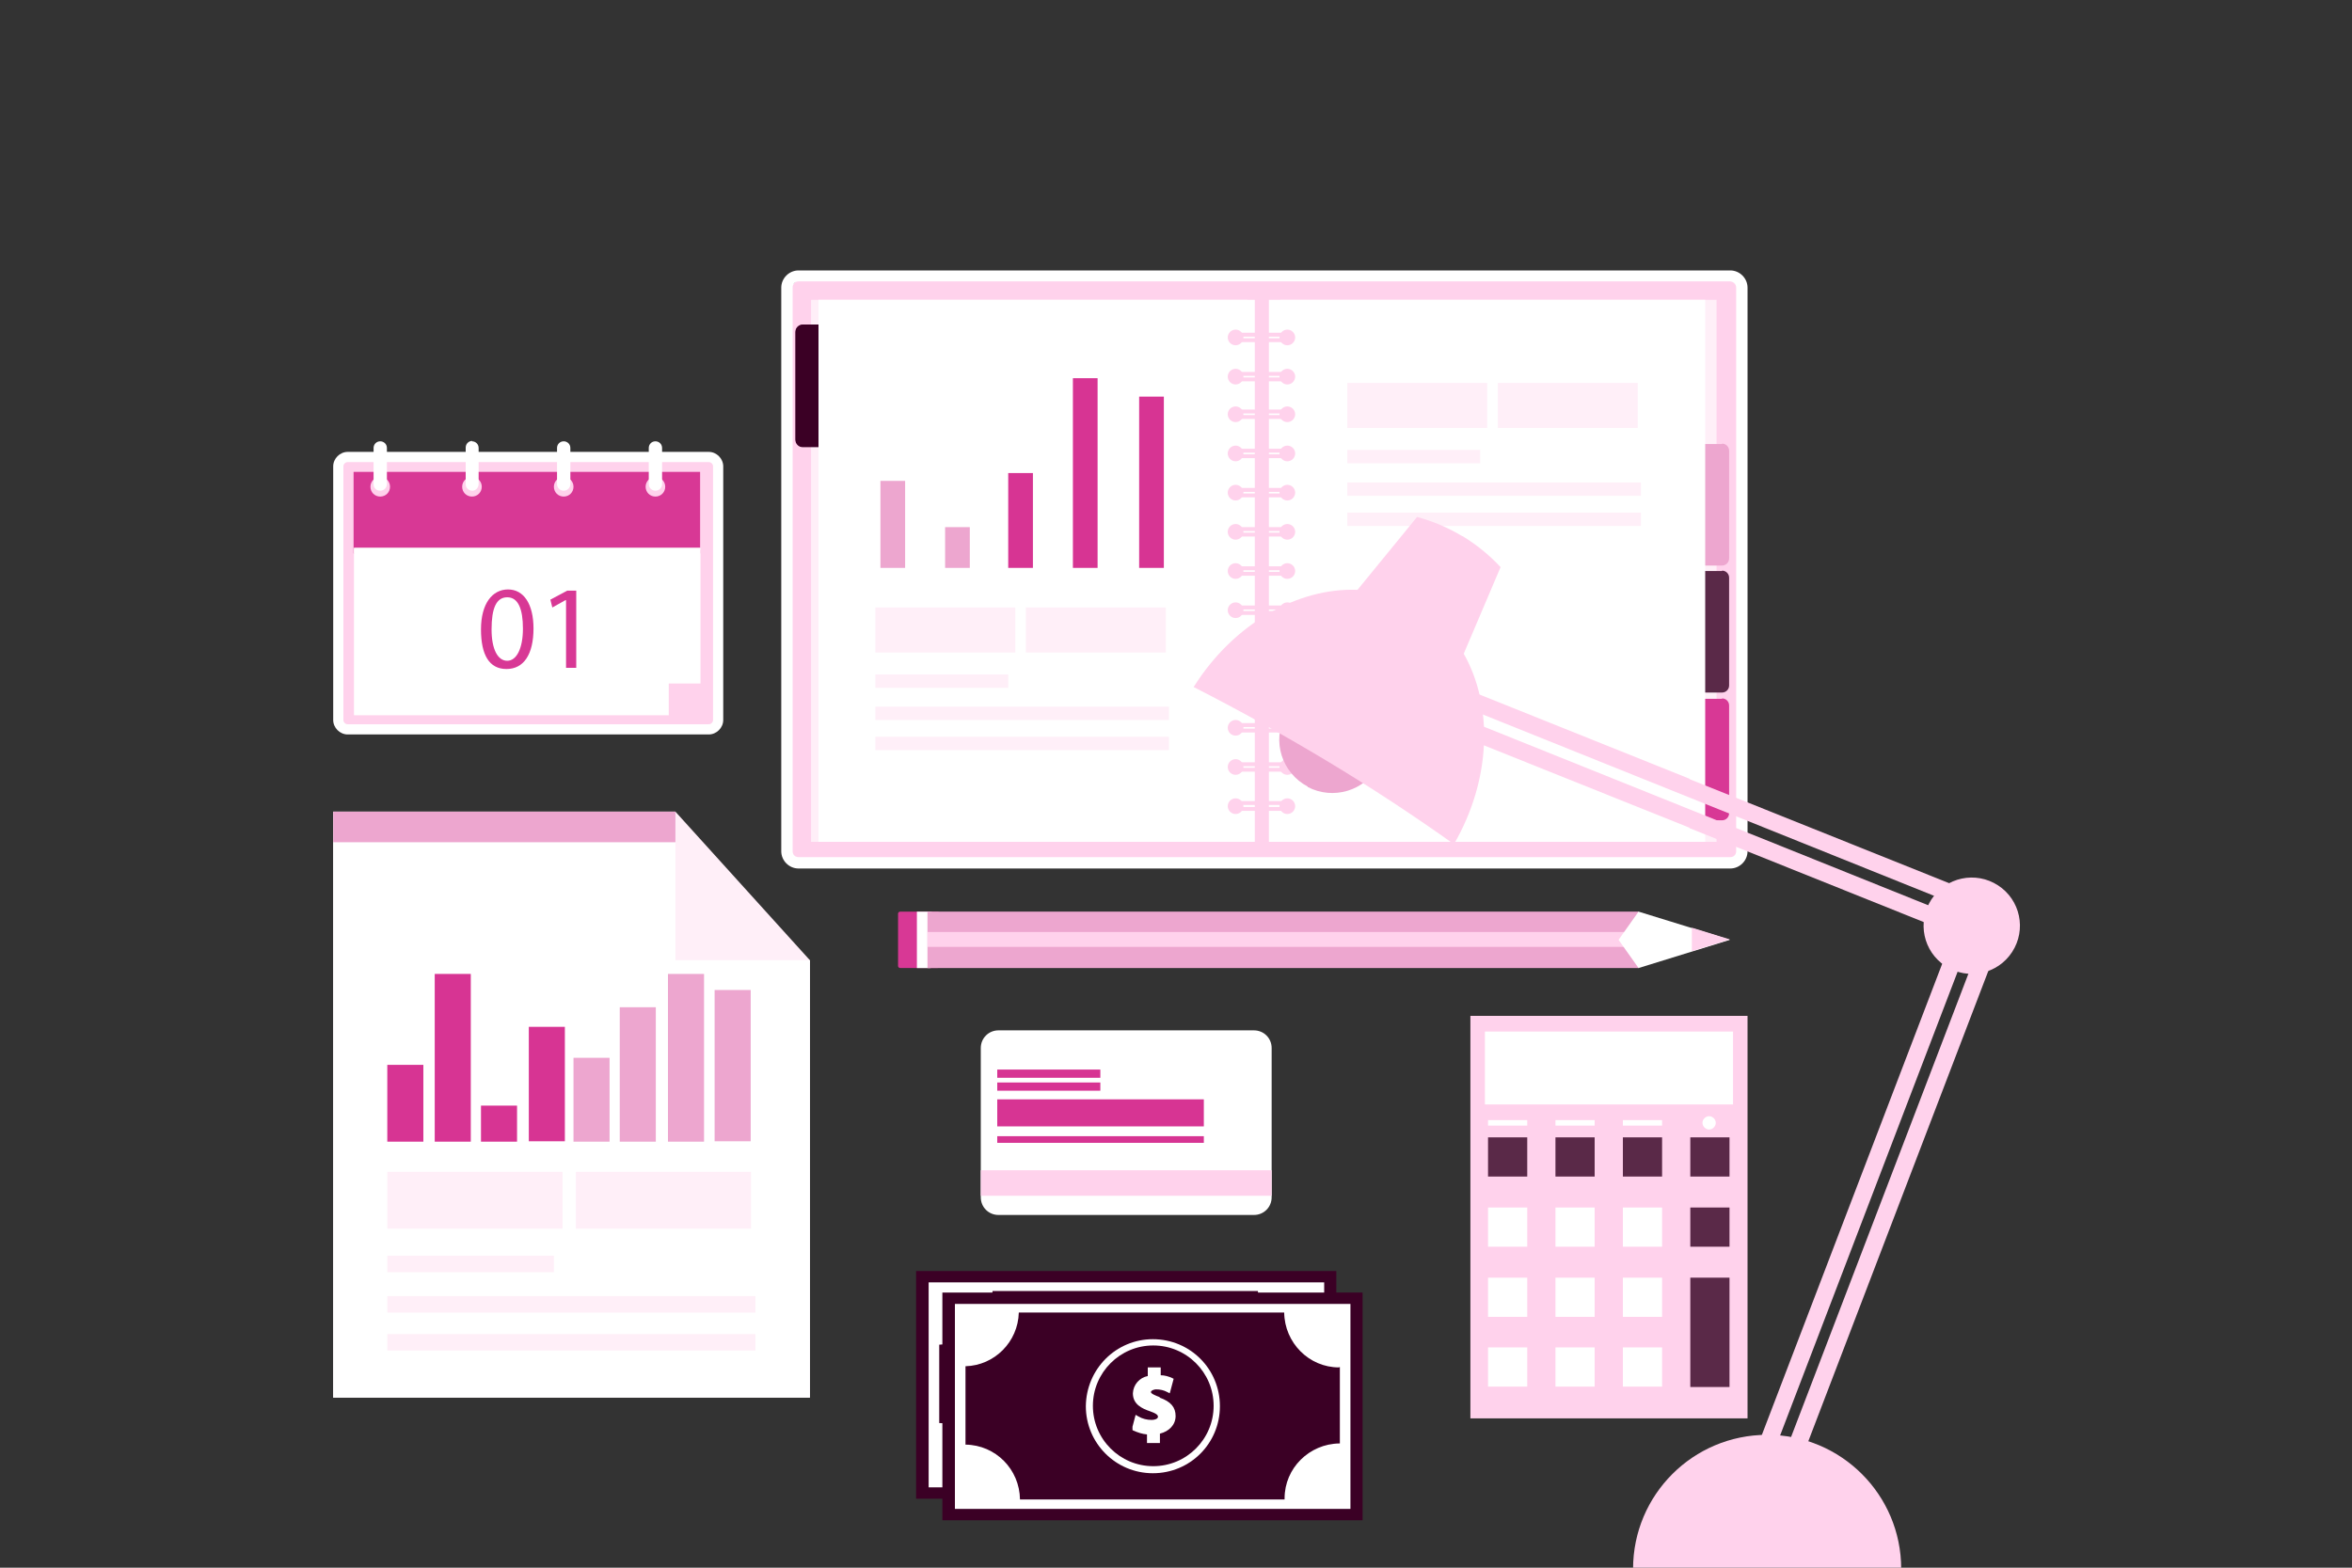 <?xml version="1.0" encoding="UTF-8"?>
<svg id="Layer_1" xmlns="http://www.w3.org/2000/svg" version="1.1" xmlns:xlink="http://www.w3.org/1999/xlink" viewBox="0 0 600 400">
  <rect x="0" y="0" width="600" height="400" fill="#333333" stroke="none"/>
  <!-- Generator: Adobe Illustrator 29.1.0, SVG Export Plug-In . SVG Version: 2.1.0 Build 142)  -->
  <defs>
    <style>
      .st0, .st1 {
        fill: #eda6cf;
      }

      .st2, .st1 {
        fill-rule: evenodd;
      }

      .st2, .st3 {
        fill: #ffd2ec;
      }

      .st4 {
        fill: #3b0025;
      }

      .st5 {
        fill: #fff;
      }

      .st6 {
        fill: #fff5fb;
      }

      .st7 {
        fill: #d73493;
      }

      .st8 {
        fill: none;
      }

      .st9 {
        clip-path: url(#clippath-1);
      }

      .st10, .st11 {
        isolation: isolate;
      }

      .st12 {
        fill: #5a2948;
      }

      .st13 {
        fill: #d83895;
      }

      .st11 {
        mix-blend-mode: screen;
      }

      .st14 {
        clip-path: url(#clippath-2);
      }

      .st15 {
        clip-path: url(#clippath);
      }

      .st16 {
        fill: #ffeff8;
      }
    </style>
    <clipPath id="clippath">
      <rect class="st8" width="600" height="400"/>
    </clipPath>
    <clipPath id="clippath-1">
      <rect class="st8" x="282.2" y="343.4" width="11.2" height="19.3"/>
    </clipPath>
    <clipPath id="clippath-2">
      <rect class="st8" x="288.9" y="348.9" width="11.2" height="19.3"/>
    </clipPath>
  </defs>
  <g class="st15">
    <g id="icon_Bookkeeping">
      <g id="Group_11514" class="st10">
        <g id="Group_11508">
          <g id="Group_11513">
            <path id="Rectangle_5931" class="st3" d="M207,70.4h231.1c3.5,0,6.3,2.8,6.3,6.3v137.2c0,3.5-2.8,6.3-6.3,6.3h-231.1c-3.5,0-6.3-2.8-6.3-6.3h0V76.7c0-3.5,2.8-6.3,6.3-6.3Z"/>
            <path id="Path_18042" class="st5" d="M441.4,221.6h-237.7c-2.4,0-4.4-2-4.4-4.4V73.4c0-2.4,2-4.4,4.4-4.4h237.7c2.4,0,4.4,2,4.4,4.4v143.8c0,2.4-2,4.4-4.4,4.4M203.7,71.8c-.9,0-1.5.7-1.5,1.6v143.8c0,.9.7,1.5,1.5,1.5h237.7c.9,0,1.5-.7,1.5-1.5V73.4c0-.9-.7-1.5-1.5-1.6h-237.7Z"/>
            <rect id="Rectangle_5932" class="st16" x="206.9" y="76.5" width="111.3" height="138.3"/>
            <path id="Path_18043" class="st3" d="M317.6,214.8h0Z"/>
            <path id="Path_18044" class="st3" d="M318.2,214.8h0Z"/>
            <path id="Path_18045" class="st4" d="M212.8,82.9h-8c-1,0-1.8.8-1.8,1.8h0v27.5c0,1,.8,1.8,1.8,1.8h8v-31Z"/>
            <path id="Path_18046" class="st4" d="M212.8,82.8h-8c-1,0-1.9.8-1.9,1.9v27.5c0,1,.8,1.9,1.9,1.9h8v-31.2Z"/>
            <path id="Path_18047" class="st3" d="M318.9,214.8h0Z"/>
            <path id="Path_18048" class="st3" d="M319.5,214.8h0Z"/>
            <rect id="Rectangle_5933" class="st5" x="208.8" y="76.5" width="111.3" height="138.3"/>
            <path id="Path_18049" class="st6" d="M320.1,214.8h0Z"/>
            <rect id="Rectangle_5934" class="st16" x="326.6" y="76.5" width="111.3" height="138.3"/>
            <path id="Path_18050" class="st13" d="M439.3,178.3h-7v31h7c1,0,1.8-.8,1.8-1.8v-27.5c0-1-.8-1.8-1.8-1.8"/>
            <path id="Path_18051" class="st12" d="M439.3,145.7h-7v31h7c1,0,1.8-.8,1.8-1.8v-27.5c0-1-.8-1.8-1.8-1.8"/>
            <path id="Path_18052" class="st0" d="M439.3,113.3h-7v31h7c1,0,1.8-.8,1.8-1.8v-27.5c0-1-.8-1.8-1.8-1.8"/>
            <rect id="Rectangle_5935" class="st5" x="323.7" y="76.5" width="111.3" height="138.3"/>
            <path id="Path_18053" class="st3" d="M330.4,105.7c0,1.1-.9,2-2,2-1.1,0-2-.9-2-2s.9-2,2-2h0c1.1,0,2,.9,2,2"/>
            <path id="Path_18054" class="st3" d="M317.2,105.7c0,1.1-.9,2-2,2-1.1,0-2-.9-2-2s.9-2,2-2h0c1.1,0,2,.9,2,2"/>
            <path id="Path_18055" class="st3" d="M329.4,105c0,.3-.2.5-.5.5h-14c-.3,0-.5-.2-.5-.5s.2-.5.5-.5h14c.3,0,.5.2.5.5"/>
            <path id="Path_18056" class="st3" d="M329.4,106.4c0,.3-.2.5-.5.5h-14c-.3,0-.5-.2-.5-.5s.2-.5.5-.5h14c.3,0,.5.2.5.5"/>
            <path id="Path_18057" class="st3" d="M330.4,96.1c0,1.1-.9,2-2,2s-2-.9-2-2,.9-2,2-2h0c1.1,0,2,.9,2,2"/>
            <path id="Path_18058" class="st3" d="M317.2,96.1c0,1.1-.9,2-2,2s-2-.9-2-2,.9-2,2-2h0c1.1,0,2,.9,2,2"/>
            <path id="Path_18059" class="st3" d="M329.4,95.4c0,.3-.2.5-.5.5h-14c-.3,0-.5-.2-.5-.5s.2-.5.5-.5h14c.3,0,.5.2.5.5"/>
            <path id="Path_18060" class="st3" d="M329.4,96.8c0,.3-.2.5-.5.5h-14c-.3,0-.5-.2-.5-.5s.2-.5.5-.5h14c.3,0,.5.2.5.5"/>
            <path id="Path_18061" class="st3" d="M330.4,86.1c0,1.1-.9,2-2,2-1.1,0-2-.9-2-2,0-1.1.9-2,2-2h0c1.1,0,2,.9,2,2h0"/>
            <path id="Path_18062" class="st3" d="M317.2,86.1c0,1.1-.9,2-2,2-1.1,0-2-.9-2-2,0-1.1.9-2,2-2h0c1.1,0,2,.9,2,2h0"/>
            <path id="Path_18063" class="st3" d="M329.4,85.4c0,.3-.2.5-.5.5h-14c-.3,0-.5-.2-.5-.5s.2-.5.5-.5h14c.3,0,.5.2.5.5"/>
            <path id="Path_18064" class="st3" d="M329.4,86.8c0,.3-.2.5-.5.5h-14c-.3,0-.5-.2-.5-.5s.2-.5.5-.5h14c.3,0,.5.2.5.5"/>
            <path id="Path_18065" class="st3" d="M330.4,125.7c0,1.1-.9,2-2,2s-2-.9-2-2,.9-2,2-2h0c1.1,0,2,.9,2,2"/>
            <path id="Path_18066" class="st3" d="M317.2,125.7c0,1.1-.9,2-2,2s-2-.9-2-2,.9-2,2-2h0c1.1,0,2,.9,2,2"/>
            <path id="Path_18067" class="st3" d="M329.4,125c0,.3-.2.5-.5.5h-14c-.3,0-.5-.2-.5-.5s.2-.5.5-.5h14c.3,0,.5.2.5.5"/>
            <path id="Path_18068" class="st3" d="M329.4,126.4c0,.3-.2.5-.5.5h-14c-.3,0-.5-.2-.5-.5s.2-.5.5-.5h14c.3,0,.5.2.5.5"/>
            <path id="Path_18069" class="st3" d="M330.4,135.7c0,1.1-.9,2-2,2-1.1,0-2-.9-2-2,0-1.1.9-2,2-2,1.1,0,2,.9,2,2"/>
            <path id="Path_18070" class="st3" d="M317.2,135.7c0,1.1-.9,2-2,2-1.1,0-2-.9-2-2,0-1.1.9-2,2-2,1.1,0,2,.9,2,2"/>
            <path id="Path_18071" class="st3" d="M329.4,135c0,.3-.2.5-.5.5h-14c-.3,0-.5-.2-.5-.5s.2-.5.5-.5h14c.3,0,.5.2.5.5"/>
            <path id="Path_18072" class="st3" d="M329.4,136.4c0,.3-.2.5-.5.5h-14c-.3,0-.5-.2-.5-.5s.2-.5.5-.5h14c.3,0,.5.2.5.5"/>
            <path id="Path_18073" class="st3" d="M330.4,145.7c0,1.1-.9,2-2,2-1.1,0-2-.9-2-2,0-1.1.9-2,2-2,1.1,0,2,.9,2,2"/>
            <path id="Path_18074" class="st3" d="M317.2,145.7c0,1.1-.9,2-2,2-1.1,0-2-.9-2-2,0-1.1.9-2,2-2,1.1,0,2,.9,2,2"/>
            <path id="Path_18075" class="st3" d="M329.4,145c0,.3-.2.5-.5.5h-14c-.3,0-.5-.2-.5-.5s.2-.5.5-.5h14c.3,0,.5.2.5.5"/>
            <path id="Path_18076" class="st3" d="M329.4,146.4c0,.3-.2.5-.5.5h-14c-.3,0-.5-.2-.5-.5s.2-.5.5-.5h14c.3,0,.5.2.5.5"/>
            <path id="Path_18077" class="st3" d="M330.4,155.7c0,1.1-.9,2-2,2-1.1,0-2-.9-2-2s.9-2,2-2h0c1.1,0,2,.9,2,2"/>
            <path id="Path_18078" class="st3" d="M317.2,155.7c0,1.1-.9,2-2,2-1.1,0-2-.9-2-2s.9-2,2-2h0c1.1,0,2,.9,2,2"/>
            <path id="Path_18079" class="st3" d="M329.4,155c0,.3-.2.5-.5.5h-14c-.3,0-.5-.2-.5-.5s.2-.5.5-.5h14c.3,0,.5.2.5.5"/>
            <path id="Path_18080" class="st3" d="M329.4,156.4c0,.3-.2.5-.5.5h-14c-.3,0-.5-.2-.5-.5s.2-.5.5-.5h14c.3,0,.5.2.5.5"/>
            <path id="Path_18081" class="st3" d="M330.4,165.7c0,1.1-.9,2-2,2-1.1,0-2-.9-2-2,0-1.1.9-2,2-2h0c1.1,0,2,.9,2,2"/>
            <path id="Path_18082" class="st3" d="M317.2,165.7c0,1.1-.9,2-2,2-1.1,0-2-.9-2-2,0-1.1.9-2,2-2h0c1.1,0,2,.9,2,2"/>
            <path id="Path_18083" class="st3" d="M329.4,165c0,.3-.2.5-.5.5h-14c-.3,0-.5-.2-.5-.5s.2-.5.5-.5h14c.3,0,.5.2.5.5"/>
            <path id="Path_18084" class="st3" d="M329.4,166.4c0,.3-.2.5-.5.5h-14c-.3,0-.5-.2-.5-.5s.2-.5.5-.5h14c.3,0,.5.2.5.5"/>
            <path id="Path_18085" class="st3" d="M330.4,175.7c0,1.1-.9,2-2,2-1.1,0-2-.9-2-2,0-1.1.9-2,2-2,1.1,0,2,.9,2,2"/>
            <path id="Path_18086" class="st3" d="M317.2,175.7c0,1.1-.9,2-2,2-1.1,0-2-.9-2-2,0-1.1.9-2,2-2,1.1,0,2,.9,2,2"/>
            <path id="Path_18087" class="st3" d="M329.4,175c0,.3-.2.5-.5.5h-14c-.3,0-.5-.2-.5-.5s.2-.5.5-.5h14c.3,0,.5.2.5.5"/>
            <path id="Path_18088" class="st3" d="M329.4,176.4c0,.3-.2.5-.5.5h-14c-.3,0-.5-.2-.5-.5s.2-.5.5-.5h14c.3,0,.5.2.5.5"/>
            <path id="Path_18089" class="st3" d="M330.4,185.7c0,1.1-.9,2-2,2-1.1,0-2-.9-2-2,0-1.1.9-2,2-2h0c1.1,0,2,.9,2,2"/>
            <path id="Path_18090" class="st3" d="M317.2,185.7c0,1.1-.9,2-2,2-1.1,0-2-.9-2-2,0-1.1.9-2,2-2h0c1.1,0,2,.9,2,2"/>
            <path id="Path_18091" class="st3" d="M329.4,185c0,.3-.2.5-.5.5h-14c-.3,0-.5-.2-.5-.5s.2-.5.5-.5h14c.3,0,.5.2.5.5"/>
            <path id="Path_18092" class="st3" d="M329.4,186.4c0,.3-.2.5-.5.5h-14c-.3,0-.5-.2-.5-.5s.2-.5.5-.5h14c.3,0,.5.2.5.5"/>
            <path id="Path_18093" class="st3" d="M330.4,195.7c0,1.1-.9,2-2,2-1.1,0-2-.9-2-2s.9-2,2-2h0c1.1,0,2,.9,2,2"/>
            <path id="Path_18094" class="st3" d="M317.2,195.7c0,1.1-.9,2-2,2-1.1,0-2-.9-2-2s.9-2,2-2h0c1.1,0,2,.9,2,2"/>
            <path id="Path_18095" class="st3" d="M329.4,195c0,.3-.2.5-.5.5h-14c-.3,0-.5-.2-.5-.5s.2-.5.5-.5h14c.3,0,.5.2.5.5"/>
            <path id="Path_18096" class="st3" d="M329.4,196.4c0,.3-.2.5-.5.5h-14c-.3,0-.5-.2-.5-.5s.2-.5.5-.5h14c.3,0,.5.2.5.5"/>
            <path id="Path_18097" class="st3" d="M330.4,205.7c0,1.1-.9,2-2,2-1.1,0-2-.9-2-2s.9-2,2-2h0c1.1,0,2,.9,2,2"/>
            <path id="Path_18098" class="st3" d="M317.2,205.7c0,1.1-.9,2-2,2-1.1,0-2-.9-2-2s.9-2,2-2h0c1.1,0,2,.9,2,2"/>
            <path id="Path_18099" class="st3" d="M329.4,204.9c0,.3-.2.5-.5.5h-14c-.3,0-.5-.2-.5-.5s.2-.5.5-.5h14c.3,0,.5.2.5.5"/>
            <path id="Path_18100" class="st3" d="M329.4,206.4c0,.3-.2.5-.5.5h-14c-.3,0-.5-.2-.5-.5s.2-.5.5-.5h14c.3,0,.5.2.5.5"/>
            <path id="Path_18101" class="st3" d="M330.4,115.7c0,1.1-.9,2-2,2s-2-.9-2-2,.9-2,2-2h0c1.1,0,2,.9,2,2"/>
            <path id="Path_18102" class="st3" d="M317.2,115.7c0,1.1-.9,2-2,2s-2-.9-2-2,.9-2,2-2h0c1.1,0,2,.9,2,2"/>
            <path id="Path_18103" class="st3" d="M329.4,115c0,.3-.2.5-.5.5h-14c-.3,0-.5-.2-.5-.5s.2-.5.5-.5h14c.3,0,.5.2.5.5"/>
            <path id="Path_18104" class="st3" d="M329.4,116.4c0,.3-.2.5-.5.5h-14c-.3,0-.5-.2-.5-.5s.2-.5.5-.5h14c.3,0,.5.2.5.5"/>
            <rect id="Rectangle_5936" class="st16" x="223.3" y="172.1" width="33.9" height="3.4"/>
            <rect id="Rectangle_5937" class="st16" x="223.3" y="180.3" width="74.9" height="3.4"/>
            <rect id="Rectangle_5938" class="st16" x="223.3" y="188" width="74.9" height="3.4"/>
            <rect id="Rectangle_5939" class="st16" x="223.3" y="155" width="35.7" height="11.5"/>
            <rect id="Rectangle_5940" class="st16" x="261.7" y="155" width="35.7" height="11.5"/>
            <rect id="Rectangle_5941" class="st16" x="343.7" y="114.8" width="33.9" height="3.4"/>
            <rect id="Rectangle_5942" class="st16" x="343.7" y="123.1" width="74.9" height="3.4"/>
            <rect id="Rectangle_5943" class="st16" x="343.7" y="130.8" width="74.9" height="3.4"/>
            <rect id="Rectangle_5944" class="st16" x="343.7" y="97.7" width="35.7" height="11.5"/>
            <rect id="Rectangle_5945" class="st16" x="382.1" y="97.7" width="35.7" height="11.5"/>
            <path id="Path_18105" class="st0" d="M228.9,122.7h-4.3v22.2h6.3v-22.2h-2Z"/>
            <path id="Path_18106" class="st0" d="M243.9,134.5h-2.8v10.4h6.3v-10.4h-3.5Z"/>
            <path id="Path_18107" class="st7" d="M260,120.7h-2.8v24.2h6.3v-24.2h-3.5Z"/>
            <path id="Path_18108" class="st7" d="M276.5,96.5h-2.8v48.4h6.3v-48.4h-3.5Z"/>
            <path id="Path_18109" class="st7" d="M293.5,101.2h-2.9v43.7h6.3v-43.7h-3.5Z"/>
            <path id="Path_18110" class="st3" d="M454.1,386.3l-4.1-1.6,53.5-139.8,4.2,1.6-53.5,139.8Z"/>
            <path id="Path_18111" class="st3" d="M443.3,382.2l53.5-139.8,4.1,1.6-53.5,139.8-4.1-1.6Z"/>
            <path id="Path_18112" class="st5" d="M450,384.8h0s-2.6-1-2.6-1h0s2.6,1,2.6,1Z"/>
            <path id="Path_18113" class="st2" d="M431,211.3v-4.8l-74.9-30.1,1-2.6,73.9,29.7v-4.8l-72.3-29-4.3,10.8,76.6,30.7ZM431,203.5l74.9,30.1-1,2.6-73.9-29.7v4.8l72.3,29,4.3-10.8-76.6-30.7v4.8Z"/>
            <path id="Path_18114" class="st1" d="M333.6,200.7c-6.6-3.5-9.2-11.6-5.7-18.2,3.5-6.6,11.6-9.2,18.2-5.7,6.6,3.5,9.2,11.6,5.7,18.2,0,0,0,.2-.1.3-3.5,6.5-11.6,8.9-18.1,5.5"/>
            <path id="Path_18115" class="st2" d="M373,136.8c-3.6-2.2-7.5-3.8-11.5-4.9l-15.2,18.6c-15.2-.6-31.6,8.6-41.8,24.8,11,5.6,22.4,11.9,33.9,18.8s22.4,14.1,32.5,21.3c9.6-16.6,10-35.4,2.5-48.6l9.4-22.1c-2.9-3.1-6.1-5.7-9.7-7.9"/>
            <path id="Path_18116" class="st2" d="M450.8,366.1c-18.9,0-34.2,15.3-34.2,34.2h68.4c0-18.9-15.3-34.2-34.2-34.2h0"/>
            <path id="Path_18117" class="st2" d="M513.3,242.9c3.7-5.7,2.1-13.3-3.6-17-5.7-3.7-13.3-2.1-17,3.6-3.7,5.7-2.1,13.3,3.6,17,0,0,0,0,0,0,5.7,3.7,13.3,2.1,17-3.6"/>
            <path id="Rectangle_5946" class="st3" d="M91.3,116.6h86.9c2.8,0,5,2.2,5,5h0v59.5c0,2.8-2.2,5-5,5h-86.9c-2.8,0-5-2.2-5-5v-59.5c0-2.8,2.2-5,5-5h0Z"/>
            <path id="Path_18118" class="st5" d="M180.8,187.4h-92.1c-2,0-3.7-1.7-3.7-3.7v-64.7c0-2,1.7-3.7,3.7-3.7h92.1c2,0,3.7,1.7,3.7,3.7v64.7c0,2-1.7,3.7-3.7,3.7M88.7,117.9c-.6,0-1.1.5-1.1,1.1v64.7c0,.6.5,1.1,1.1,1.1h92.1c.6,0,1.1-.5,1.1-1.1v-64.7c0-.6-.5-1.1-1.1-1.1h-92.1Z"/>
            <rect id="Rectangle_5947" class="st13" x="90.2" y="120.4" width="88.4" height="20.8"/>
            <path id="Path_18119" class="st5" d="M178.4,141.2l.3-1.4h-88.4v1.4h88.2Z"/>
            <path id="Path_18120" class="st3" d="M99.5,124.2c0,1.4-1.1,2.5-2.5,2.5-1.4,0-2.5-1.1-2.5-2.5,0-1.4,1.1-2.5,2.5-2.5,1.4,0,2.5,1.1,2.5,2.5h0"/>
            <path id="Path_18121" class="st3" d="M122.9,124.2c0,1.4-1.1,2.5-2.5,2.5-1.4,0-2.5-1.1-2.5-2.5,0-1.4,1.1-2.5,2.5-2.5,1.4,0,2.5,1.1,2.5,2.5h0"/>
            <path id="Path_18122" class="st3" d="M146.3,124.2c0,1.4-1.1,2.5-2.5,2.5-1.4,0-2.5-1.1-2.5-2.5,0-1.4,1.1-2.5,2.5-2.5s2.5,1.1,2.5,2.5h0"/>
            <path id="Path_18123" class="st3" d="M169.7,124.2c0,1.4-1.1,2.5-2.5,2.5-1.4,0-2.5-1.1-2.5-2.5,0-1.4,1.1-2.5,2.5-2.5,1.4,0,2.5,1.1,2.5,2.5h0"/>
            <path id="Path_18124" class="st5" d="M97,112.6c.9,0,1.7.7,1.7,1.7h0v9.2c0,.9-.7,1.7-1.7,1.7s-1.7-.7-1.7-1.7h0v-9.2c0-.9.7-1.7,1.7-1.7"/>
            <path id="Path_18125" class="st5" d="M120.4,112.6c.9,0,1.7.7,1.7,1.7h0v9.2c0,.9-.7,1.7-1.6,1.7s-1.7-.7-1.7-1.6c0,0,0-.1,0-.2v-9.2c0-.9.7-1.7,1.7-1.7h0"/>
            <path id="Path_18126" class="st5" d="M143.8,112.6c.9,0,1.7.7,1.7,1.7h0v9.2c0,.9-.7,1.7-1.7,1.7-.9,0-1.7-.7-1.7-1.7h0v-9.2c0-.9.7-1.7,1.7-1.7"/>
            <path id="Path_18127" class="st5" d="M167.2,112.6c.9,0,1.7.7,1.7,1.7h0v9.2c0,.9-.7,1.7-1.7,1.7-.9,0-1.7-.7-1.7-1.7h0v-9.2c0-.9.7-1.7,1.7-1.7"/>
            <path id="Path_18128" class="st3" d="M170.6,182.5h-19.4v-30.7h27.5v22.6l-8.1,8.1Z"/>
            <path id="Path_18129" class="st5" d="M170.6,182.5h-80.3v-42.7h88.4v34.6h-8.1v8.1Z"/>
            <path id="Path_18130" class="st13" d="M136.1,160.3c0,6.7-2.5,10.4-6.9,10.4s-6.5-3.6-6.5-10.1c0-6.6,2.9-10.2,6.9-10.2s6.5,3.7,6.5,10M125.4,160.6c0,5.1,1.6,8,4,8s4-3.2,4-8.2-1.2-8-4-8-4,2.8-4,8.2"/>
            <path id="Path_18131" class="st13" d="M144.3,153.1h0l-3.4,1.9-.5-2,4.3-2.3h2.3v19.7h-2.6v-17.2Z"/>
            <rect id="Rectangle_5948" class="st4" x="233.7" y="324.3" width="107.2" height="58.1"/>
            <rect id="Rectangle_5949" class="st5" x="236.9" y="327.2" width="100.9" height="52.3"/>
            <path id="Path_18132" class="st4" d="M334.9,343.4c-7.7,0-13.9-6.3-14-14h-67.7c-.2,7.5-6.2,13.5-13.6,13.7v20c7.7.1,13.8,6.3,13.9,14h0c0,0,67.5,0,67.5,0,0-.1,0-.2,0-.3,0-7.7,6.3-13.9,14-14,0,0,0,0,.1,0v-19.5s0,0-.1,0"/>
            <path id="Path_18133" class="st5" d="M270.3,353.3c0,9.4,7.6,17.1,17.1,17.1s17.1-7.6,17.1-17.1c0-9.4-7.6-17.1-17.1-17.1h0c-9.4,0-17,7.6-17.1,17.1"/>
            <path id="Path_18134" class="st4" d="M302.9,353.2c0,8.5-6.9,15.4-15.4,15.4s-15.4-6.9-15.4-15.4c0-8.5,6.9-15.4,15.4-15.4,8.5,0,15.4,6.9,15.4,15.4"/>
            <g id="Group_11503" class="st11">
              <g id="Group_11502">
                <g class="st9">
                  <g id="Group_11501">
                    <path id="Path_18135" class="st5" d="M289.2,351c-1.1-.4-2.3-.9-2.3-1.3s.8-.7,1.3-.7c1,0,2,.2,2.9.7l.6.3.2-.7.8-3-.4-.2c-.9-.4-1.9-.7-2.9-.7v-2h-3.3v2.2c-2.1.4-3.7,2.2-3.8,4.4,0,2.8,2.3,3.9,4.4,4.6,1.7.6,2,1,2,1.4,0,.5-.8.8-1.6.8-1.2,0-2.4-.3-3.4-.9l-.7-.4-1,3.8.4.2c1.1.5,2.3.9,3.5,1v2.2h3.3v-2.4c2.4-.6,4-2.3,4-4.5s-1.2-3.7-4.1-4.7"/>
                  </g>
                </g>
              </g>
            </g>
            <rect id="Rectangle_5951" class="st4" x="240.4" y="329.8" width="107.2" height="58.1"/>
            <rect id="Rectangle_5952" class="st5" x="243.6" y="332.7" width="100.9" height="52.3"/>
            <path id="Path_18136" class="st4" d="M341.6,348.9c-7.7,0-13.9-6.3-14-14h-67.7c-.2,7.5-6.2,13.5-13.6,13.7v20c7.7.1,13.8,6.3,13.9,14h0c0,0,67.5,0,67.5,0,0-.1,0-.2,0-.3,0-7.7,6.3-13.9,14-14,0,0,0,0,.1,0v-19.5s0,0-.1,0"/>
            <path id="Path_18137" class="st5" d="M277,358.8c0,9.4,7.6,17.1,17.1,17.1s17.1-7.6,17.1-17.1-7.6-17.1-17.1-17.1h0c-9.4,0-17,7.6-17.1,17.1"/>
            <path id="Path_18138" class="st4" d="M309.6,358.7c0,8.5-6.9,15.4-15.4,15.4s-15.4-6.9-15.4-15.4c0-8.5,6.9-15.4,15.4-15.4,8.5,0,15.4,6.9,15.4,15.4"/>
            <g id="Group_11506" class="st11">
              <g id="Group_11505">
                <g class="st14">
                  <g id="Group_11504">
                    <path id="Path_18139" class="st5" d="M295.9,356.5c-1.1-.4-2.3-.9-2.3-1.3s.8-.7,1.3-.7c1,0,2,.2,2.9.7l.6.3.2-.7.8-3-.4-.2c-.9-.4-1.9-.7-2.9-.7v-2h-3.3v2.2c-2.1.4-3.7,2.2-3.8,4.4,0,2.8,2.3,3.9,4.4,4.6,1.7.6,2,1,2,1.4,0,.5-.8.8-1.6.8-1.2,0-2.4-.3-3.4-.9l-.7-.4-1,3.8.4.2c1.1.5,2.3.9,3.5,1v2.2h3.3v-2.4c2.4-.6,4-2.3,4-4.5s-1.2-3.7-4.1-4.7"/>
                  </g>
                </g>
              </g>
            </g>
            <rect id="Rectangle_5954" class="st3" x="375.1" y="259.2" width="70.7" height="102.7"/>
            <rect id="Rectangle_5955" class="st12" x="379.6" y="290.2" width="10" height="10"/>
            <rect id="Rectangle_5956" class="st5" x="379.6" y="308.1" width="10" height="10"/>
            <rect id="Rectangle_5957" class="st5" x="379.6" y="326" width="10" height="10"/>
            <rect id="Rectangle_5958" class="st5" x="379.6" y="343.8" width="10" height="10"/>
            <rect id="Rectangle_5959" class="st12" x="396.8" y="290.2" width="10" height="10"/>
            <rect id="Rectangle_5960" class="st5" x="396.8" y="308.1" width="10" height="10"/>
            <rect id="Rectangle_5961" class="st5" x="396.8" y="326" width="10" height="10"/>
            <rect id="Rectangle_5962" class="st5" x="396.8" y="343.8" width="10" height="10"/>
            <rect id="Rectangle_5963" class="st12" x="414" y="290.2" width="10" height="10"/>
            <rect id="Rectangle_5964" class="st5" x="379.6" y="285.8" width="10" height="1.4"/>
            <rect id="Rectangle_5965" class="st5" x="396.8" y="285.8" width="10" height="1.4"/>
            <rect id="Rectangle_5966" class="st5" x="414" y="285.8" width="10" height="1.4"/>
            <rect id="Rectangle_5967" class="st5" x="414" y="308.1" width="10" height="10"/>
            <rect id="Rectangle_5968" class="st5" x="414" y="326" width="10" height="10"/>
            <rect id="Rectangle_5969" class="st5" x="414" y="343.8" width="10" height="10"/>
            <rect id="Rectangle_5970" class="st12" x="431.2" y="290.2" width="10" height="10"/>
            <rect id="Rectangle_5971" class="st12" x="431.2" y="308.1" width="10" height="10"/>
            <rect id="Rectangle_5972" class="st12" x="431.2" y="326" width="10" height="27.9"/>
            <rect id="Rectangle_5973" class="st5" x="378.8" y="263.2" width="63.3" height="18.6"/>
            <path id="Path_18140" class="st5" d="M437.7,286.5c0,.9-.8,1.7-1.7,1.7-.9,0-1.7-.8-1.7-1.7,0-.9.8-1.7,1.7-1.7s1.7.8,1.7,1.7h0"/>
            <path id="Path_18141" class="st13" d="M239.7,246.5c0,.3-.3.5-.6.5h-9.4c-.3,0-.6-.2-.6-.5v-13.4c0-.3.3-.5.6-.5h9.4c.3,0,.6.2.6.5v13.4Z"/>
            <path id="Path_18142" class="st5" d="M237.3,232.6h-3.4v14.4h3.4c.3,0,.6-.2.6-.5v-13.4c0-.3-.3-.5-.6-.5"/>
            <path id="Path_18143" class="st0" d="M385.3,232.6h-148.7v14.4h181.5v-14.4h-32.8Z"/>
            <path id="Path_18144" class="st3" d="M385.3,237.8h-148.7v3.8h181.5v-3.8h-32.8Z"/>
            <path id="Path_18145" class="st5" d="M418,247l-5.1-7.2,5.1-7.2,23.3,7.2-23.3,7.2Z"/>
            <path id="Path_18146" class="st3" d="M431.6,236.7v6l9.7-3-9.7-3Z"/>
            <path id="Path_18147" class="st16" d="M172.3,207.1h-87.3v149.5h121.6v-111.6l-34.3-37.9Z"/>
            <path id="Path_18148" class="st5" d="M172.3,207.1h-87.3v149.5h121.6v-111.6h-34.3v-37.9Z"/>
            <rect id="Rectangle_5974" class="st0" x="85" y="207.1" width="87.3" height="7.8"/>
            <rect id="Rectangle_5975" class="st16" x="98.8" y="320.4" width="42.5" height="4.2"/>
            <rect id="Rectangle_5976" class="st16" x="98.8" y="330.7" width="93.9" height="4.2"/>
            <rect id="Rectangle_5977" class="st16" x="98.8" y="340.4" width="93.9" height="4.2"/>
            <path id="Path_18149" class="st7" d="M105.1,271.7h-6.3v19.6h9.2v-19.6h-3Z"/>
            <path id="Path_18150" class="st7" d="M115.1,248.5h-4.2v42.8h9.2v-42.8h-5.1Z"/>
            <path id="Path_18151" class="st7" d="M126.9,282.1h-4.2v9.2h9.2v-9.2h-5.1Z"/>
            <path id="Path_18152" class="st7" d="M139.1,262h-4.2v29.2h9.2v-29.2h-5.1Z"/>
            <path id="Path_18153" class="st0" d="M150.5,269.9h-4.2v21.4h9.2v-21.4h-5.1Z"/>
            <path id="Path_18154" class="st0" d="M162.3,257h-4.2v34.3h9.2v-34.3h-5.1Z"/>
            <path id="Path_18155" class="st0" d="M174.6,248.5h-4.2v42.8h9.2v-42.8h-5.1Z"/>
            <path id="Path_18156" class="st0" d="M186.5,252.6h-4.2v38.6h9.2v-38.6h-5.1Z"/>
            <rect id="Rectangle_5978" class="st16" x="98.8" y="299" width="44.7" height="14.5"/>
            <rect id="Rectangle_5979" class="st16" x="146.9" y="299" width="44.7" height="14.5"/>
            <path id="Path_18157" class="st5" d="M324.4,267.4c0-2.5-2-4.5-4.5-4.5h-65.2c-2.5,0-4.5,2-4.5,4.5v38.1c0,2.5,2,4.5,4.5,4.5h65.2c2.5,0,4.5-2,4.5-4.5h0v-38.1Z"/>
            <rect id="Rectangle_5980" class="st3" x="250.2" y="298.6" width="74.2" height="6.5"/>
            <rect id="Rectangle_5981" class="st7" x="254.4" y="280.5" width="52.7" height="6.9"/>
            <rect id="Rectangle_5982" class="st7" x="254.4" y="289.9" width="52.7" height="1.7"/>
            <rect id="Rectangle_5983" class="st7" x="254.4" y="276.2" width="26.3" height="2.1"/>
            <rect id="Rectangle_5984" class="st7" x="254.4" y="272.9" width="26.3" height="2.1"/>
          </g>
        </g>
      </g>
    </g>
  </g>
</svg>